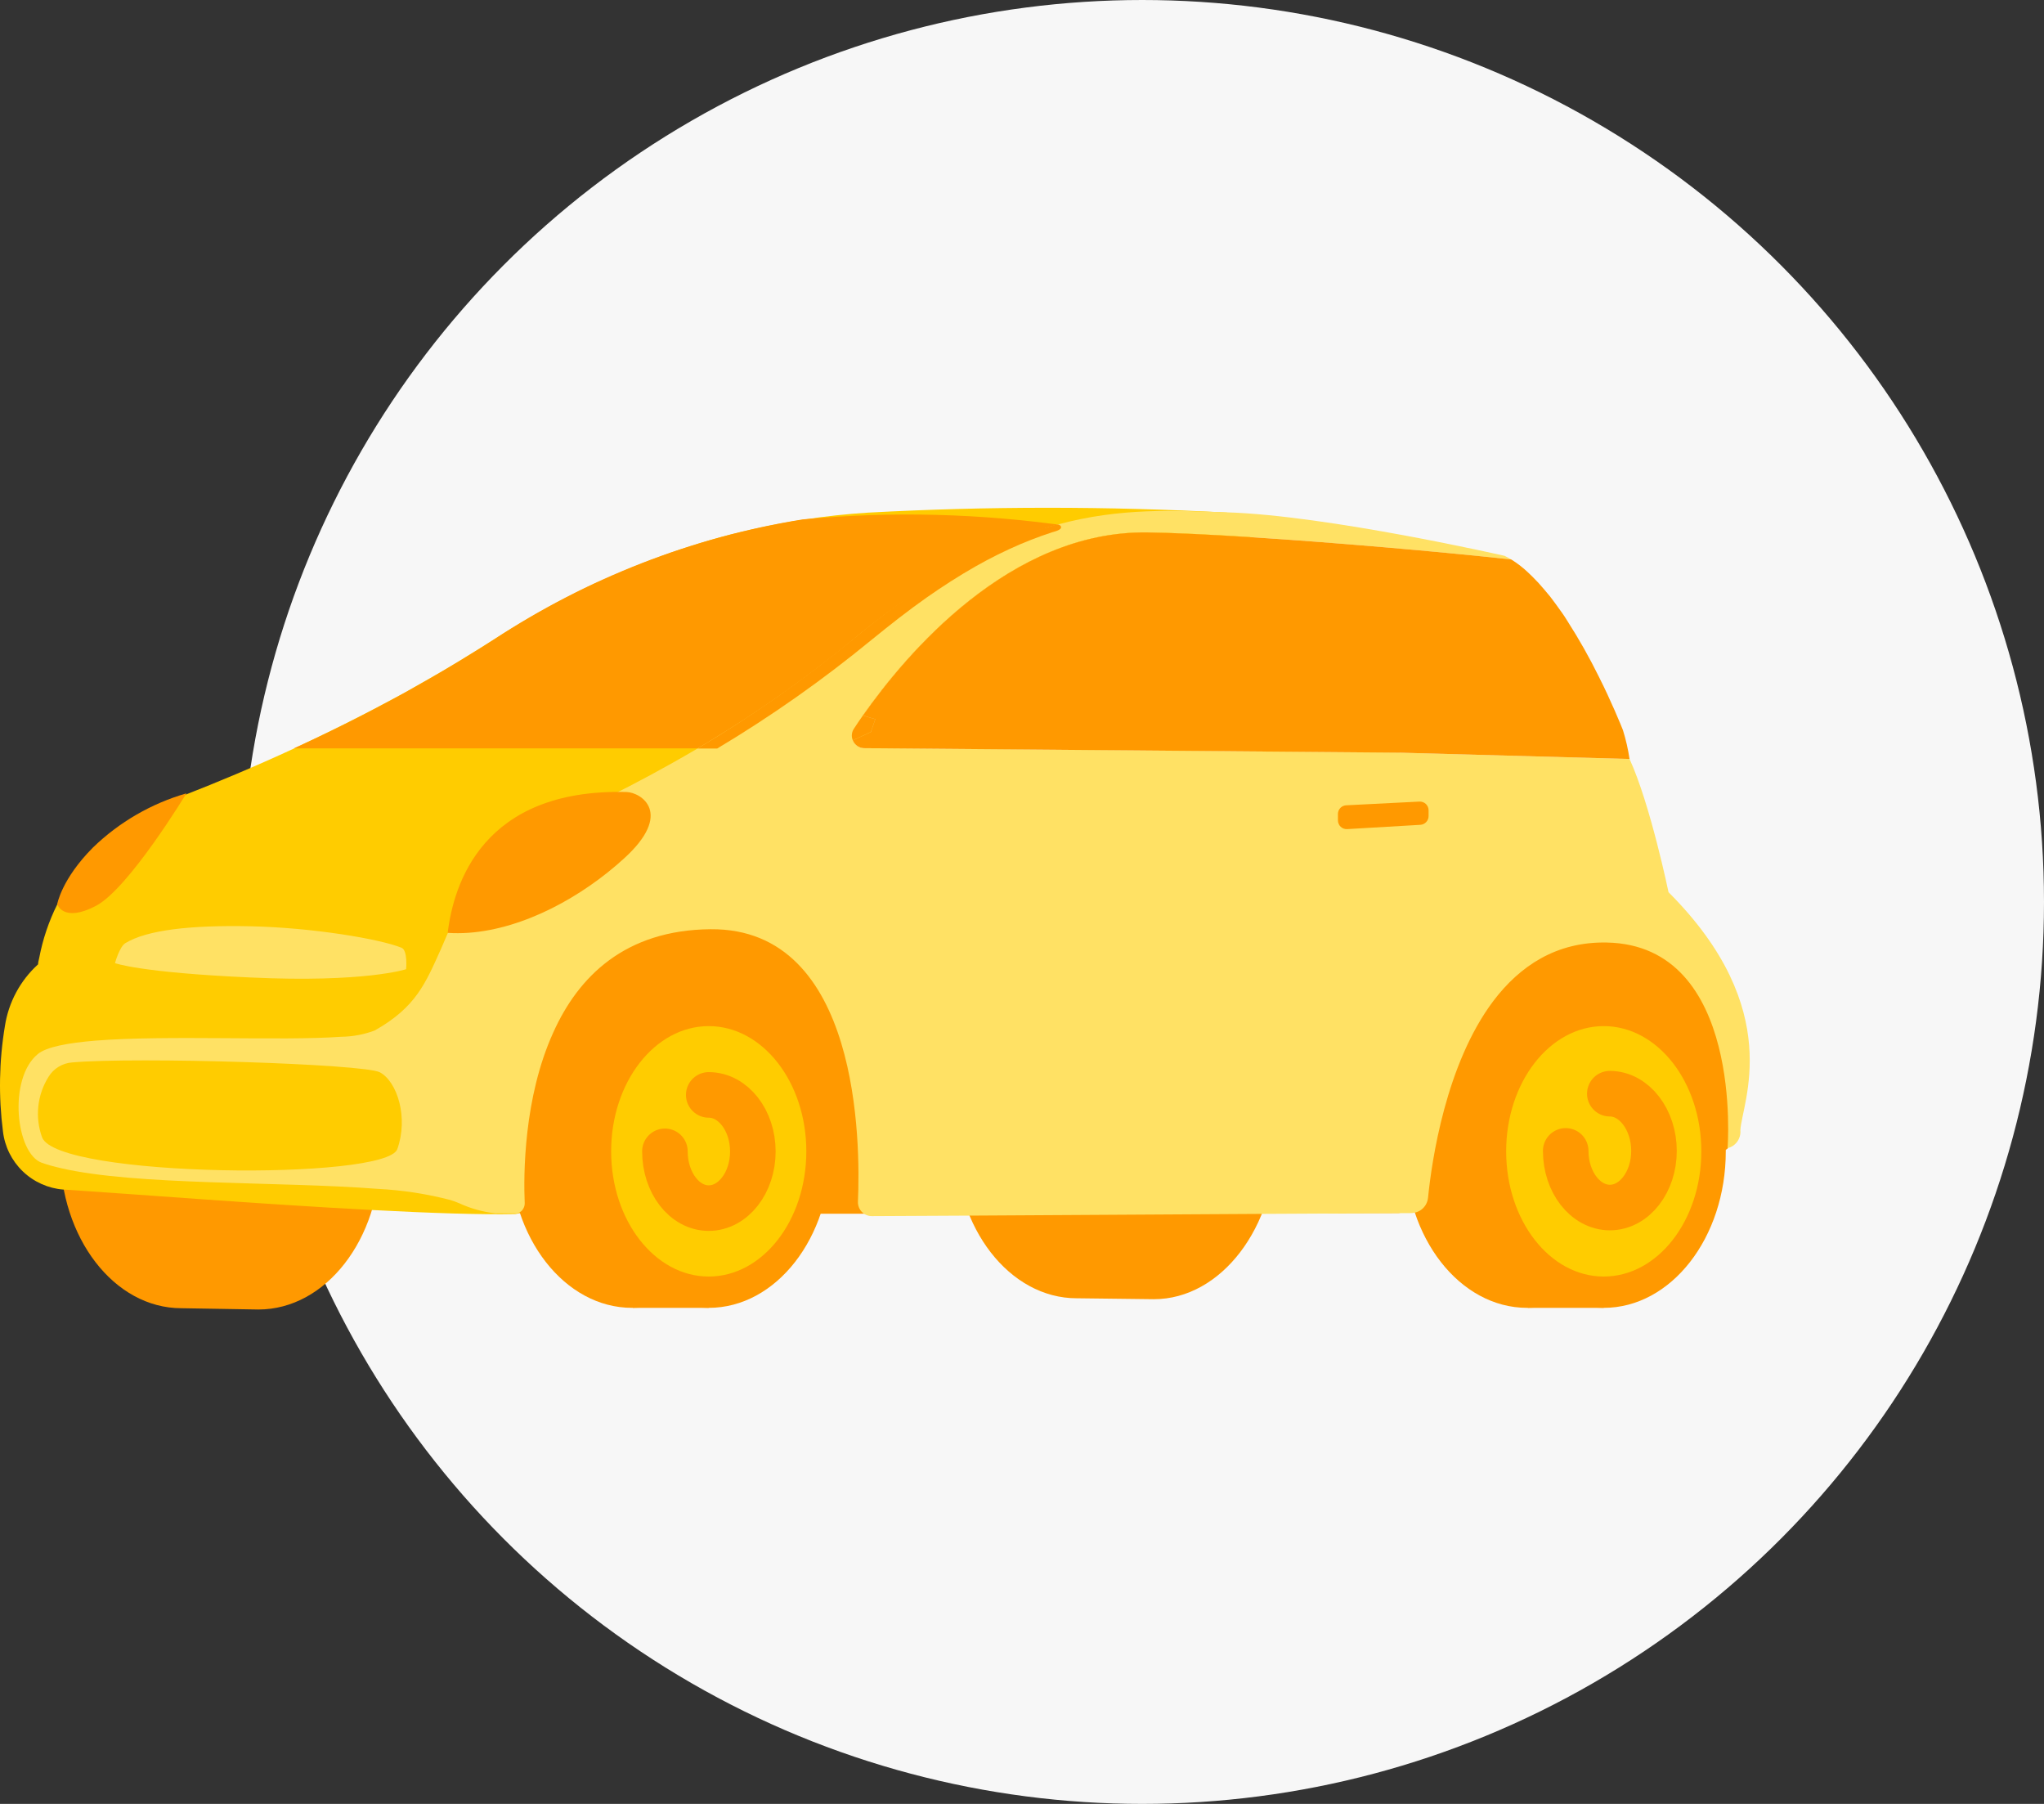 <svg width="153" height="135" viewBox="0 0 153 135" fill="none" xmlns="http://www.w3.org/2000/svg">
<rect x="0" y="0" width="153" height="135" fill="#333333" stroke="none"/>
<circle cx="85.5" cy="67.5" r="67.5" fill="#F7F7F7"/>
<path d="M65.514 53.824L65.215 54.696C64.68 54.638 64.418 54.595 64.418 54.595L64.83 53.626L65.514 53.824Z" fill="#D78C74"/>
<path d="M65.515 53.824L65.215 54.697L65.183 54.782C65.183 54.782 64.53 55.093 63.834 55.403C63.379 55.615 62.912 55.805 62.438 55.97C62.057 56.059 61.701 56.228 61.392 56.466C61.083 56.704 60.828 57.006 60.645 57.351C60.586 57.447 60.431 57.351 60.409 57.26C60.369 57.094 60.363 56.922 60.393 56.755C60.422 56.587 60.486 56.428 60.581 56.286C60.924 55.839 61.342 55.455 61.817 55.151L59.938 54.461C59.938 54.461 57.76 55.242 57.53 54.755C57.504 54.697 57.841 54.488 58.253 54.263C57.76 54.477 57.306 54.616 57.22 54.445L60.356 52.262L64.583 53.546L64.851 53.626L65.515 53.824Z" fill="#D78C74"/>
<path d="M19.364 74.513H13.601V74.454C8.554 74.454 4.503 79.698 4.503 86.163C4.503 92.627 8.533 97.904 13.579 97.904L19.343 98C24.384 98 28.472 92.74 28.472 86.27C28.472 79.8 24.405 74.513 19.364 74.513Z" fill="#FF9900"/>
<path d="M129.507 74.454C128.212 73.079 119.087 66.475 110.177 60.139H33.717V90.717C34.963 90.749 36.178 90.77 37.345 90.781C51.997 90.899 104.676 90.781 104.676 90.781C104.676 90.781 128.072 87.377 129.341 85.927C129.314 85.927 132.123 77.237 129.507 74.454Z" fill="#FF9900"/>
<path d="M121.977 68.637C113.897 64.859 107.33 72.918 104.221 79.554C102.573 83.08 101.176 86.88 100.78 90.792H97.896H94.471H72.504H65.547C66.028 87.404 65.547 83.739 64.921 80.624C63.989 75.963 62.079 70.2 57.718 67.567C57.599 67.497 57.475 67.437 57.348 67.385C56.187 66.619 54.833 66.196 53.442 66.165C51.656 66.145 49.899 66.611 48.358 67.513C47.65 67.729 46.965 68.014 46.314 68.364C43.948 69.659 42.177 71.864 40.962 74.251C40.497 75.014 40.1 75.816 39.774 76.648C38.469 78.788 38.196 81.341 38.34 83.969C38.504 86.034 38.783 88.088 39.175 90.123C39.194 90.243 39.179 90.365 39.132 90.477C39.084 90.588 39.007 90.684 38.907 90.754L38.838 90.786C38.757 90.829 38.667 90.853 38.576 90.856C35.996 90.915 32.154 90.781 27.873 90.556C19.557 90.123 9.721 89.341 4.819 89.026H4.749C3.607 88.938 2.531 88.456 1.705 87.662C0.88 86.869 0.355 85.813 0.222 84.675C-0.116 82.055 -0.068 79.399 0.367 76.792C0.639 75.012 1.516 73.379 2.85 72.169C2.85 72.014 2.903 71.853 2.935 71.692C3.198 70.301 3.652 68.952 4.284 67.684C6.139 64.04 9.285 61.216 13.108 59.764L13.916 59.459C16.164 58.582 18.947 57.431 22.024 56.008C22.866 55.611 23.731 55.198 24.619 54.766C26.187 54.001 27.83 53.161 29.468 52.278C30.003 51.999 30.538 51.71 31.025 51.416C31.704 51.036 32.384 50.651 33.064 50.255L34.027 49.682C34.343 49.489 34.669 49.297 34.985 49.093C35.627 48.708 36.264 48.307 36.906 47.895C37.917 47.247 38.913 46.637 39.908 46.065C41.538 45.133 43.144 44.3 44.724 43.566H44.773L45.73 43.132L46.672 42.731C46.988 42.597 47.298 42.463 47.609 42.34C47.919 42.217 48.23 42.089 48.535 41.976L49.455 41.634C49.76 41.521 50.065 41.409 50.37 41.307C50.675 41.206 50.969 41.099 51.264 41.008C51.558 40.917 51.959 40.783 52.302 40.676L53.04 40.456L53.463 40.333C54.159 40.135 54.844 39.953 55.518 39.798C56.192 39.643 56.861 39.482 57.509 39.354C57.948 39.263 58.381 39.183 58.809 39.108L59.441 38.995L60.072 38.899C61.795 38.632 63.438 38.46 64.979 38.364C73.931 37.879 82.903 37.879 91.854 38.364C92.626 38.775 93.242 39.427 93.609 40.221C90.554 40.023 87.83 39.895 85.866 39.868C75.564 39.729 67.784 49.003 64.578 53.567L64.846 53.648L65.504 53.846L65.204 54.718L65.172 54.803C65.172 54.803 64.519 55.114 63.824 55.424C63.893 55.602 64.016 55.754 64.174 55.859C64.334 55.965 64.521 56.018 64.712 56.013L104.778 56.35L110.129 60.16C114.325 63.12 118.542 66.122 121.977 68.637Z" fill="#FFCC00"/>
<path d="M47.314 97.877C52.359 97.877 56.449 92.632 56.449 86.163C56.449 79.693 52.359 74.448 47.314 74.448C42.269 74.448 38.18 79.693 38.18 86.163C38.18 92.632 42.269 97.877 47.314 97.877Z" fill="#FF9900"/>
<path d="M53.051 74.454H47.368V97.877H53.051V74.454Z" fill="#FF9900"/>
<path d="M53.051 97.877C58.096 97.877 62.186 92.632 62.186 86.163C62.186 79.693 58.096 74.448 53.051 74.448C48.006 74.448 43.916 79.693 43.916 86.163C43.916 92.632 48.006 97.877 53.051 97.877Z" fill="#FF9900"/>
<path d="M53.051 95.533C57.085 95.533 60.356 91.338 60.356 86.163C60.356 80.988 57.085 76.792 53.051 76.792C49.017 76.792 45.746 80.988 45.746 86.163C45.746 91.338 49.017 95.533 53.051 95.533Z" fill="#FFCC00"/>
<path d="M49.771 86.163C49.771 88.501 51.226 90.412 53.051 90.412C54.876 90.412 56.353 88.512 56.353 86.173C56.353 83.835 54.871 81.94 53.051 81.94" stroke="#FF9900" stroke-width="3.41" stroke-linecap="round" stroke-linejoin="round"/>
<path d="M114.314 97.877C119.359 97.877 123.449 92.632 123.449 86.163C123.449 79.693 119.359 74.448 114.314 74.448C109.269 74.448 105.179 79.693 105.179 86.163C105.179 92.632 109.269 97.877 114.314 97.877Z" fill="#FF9900"/>
<path d="M120.045 74.454H114.362V97.877H120.045V74.454Z" fill="#FF9900"/>
<path d="M120.045 97.877C125.09 97.877 129.18 92.632 129.18 86.163C129.18 79.693 125.09 74.448 120.045 74.448C115 74.448 110.911 79.693 110.911 86.163C110.911 92.632 115 97.877 120.045 97.877Z" fill="#FF9900"/>
<path d="M120.045 95.533C124.08 95.533 127.35 91.338 127.35 86.163C127.35 80.988 124.08 76.792 120.045 76.792C116.011 76.792 112.741 80.988 112.741 86.163C112.741 91.338 116.011 95.533 120.045 95.533Z" fill="#FFCC00"/>
<path d="M117.198 86.13C117.198 88.469 118.681 90.369 120.506 90.369C122.33 90.369 123.807 88.469 123.807 86.13C123.807 83.792 122.325 81.849 120.5 81.849" stroke="#FF9900" stroke-width="3.41" stroke-linecap="round" stroke-linejoin="round"/>
<path d="M60.083 38.872C51.813 40.204 43.92 43.277 36.927 47.889C32.15 50.947 27.161 53.66 21.997 56.008H54.485C54.485 56.008 62.55 49.292 67.329 45.931C72.108 42.57 76.383 39.953 80.097 39.386C73.47 38.422 66.751 38.249 60.083 38.872Z" fill="#FF9900"/>
<path d="M86.374 73.469H80.595V73.737C75.548 73.737 71.497 78.981 71.497 85.446C71.497 91.91 75.57 97.16 80.595 97.16H80.627L86.369 97.229C91.415 97.229 95.504 91.819 95.504 85.349C95.504 78.879 91.421 73.469 86.374 73.469Z" fill="#FF9900"/>
<path d="M121.137 53.819L121.303 54.204C121.255 54.092 121.196 53.969 121.137 53.819Z" fill="#FFE164"/>
<path d="M130.272 84.595C130.297 84.895 130.215 85.194 130.039 85.438C129.863 85.682 129.606 85.856 129.314 85.927C129.314 85.927 130.539 70.74 120.281 70.537C116.492 70.456 113.757 72.303 111.788 74.903C108.219 79.634 107.17 86.874 106.892 89.647C106.873 89.815 106.822 89.979 106.74 90.128C106.659 90.276 106.548 90.408 106.415 90.513C106.258 90.635 106.075 90.717 105.88 90.754C105.791 90.776 105.699 90.787 105.607 90.786L94.428 90.845L72.541 90.974L65.29 91.011C65.148 91.016 65.007 90.991 64.875 90.939C64.743 90.886 64.623 90.808 64.523 90.707C64.423 90.607 64.344 90.487 64.292 90.356C64.24 90.224 64.215 90.083 64.219 89.941C64.412 85.553 64.364 69.445 53.19 69.541C46.769 69.595 43.285 73.105 41.417 77.263C39.186 82.16 39.186 87.966 39.277 90.043C39.279 90.179 39.246 90.314 39.18 90.433C39.122 90.55 39.031 90.647 38.918 90.711C38.853 90.756 38.781 90.787 38.704 90.802C38.637 90.813 38.568 90.813 38.501 90.802H37.27H37.072C36.146 90.698 35.243 90.447 34.396 90.058C34.175 89.961 33.948 89.877 33.717 89.807C31.934 89.344 30.108 89.064 28.269 88.972C20.937 88.4 10.17 88.737 4.53 87.415C4.059 87.311 3.595 87.18 3.139 87.024C1.18 86.339 0.586 80.731 2.828 78.885C3.476 78.35 5.065 78.05 7.141 77.879C12.493 77.451 21.114 77.911 25.529 77.59C26.39 77.581 27.243 77.422 28.049 77.119C31.137 75.38 31.854 73.582 33.005 71.024C33.246 70.489 33.454 69.953 33.69 69.456C33.722 69.391 33.743 69.327 33.775 69.263L33.947 68.915C34.185 68.473 34.448 68.044 34.733 67.631L34.91 67.379C36.264 65.427 37.885 63.674 39.726 62.172C39.726 62.172 41.54 61.52 44.473 60.139L44.826 59.968L45.586 59.609C47.48 58.673 49.739 57.468 52.211 56.018L52.339 55.938C52.735 55.703 53.137 55.462 53.538 55.21C56.504 53.397 59.363 51.414 62.1 49.27C62.673 48.826 63.235 48.371 63.797 47.906C64.268 47.515 64.744 47.13 65.226 46.755C70.647 42.511 75.168 40.333 79.139 39.263C83.918 37.968 87.937 38.214 91.865 38.343C99.389 38.578 112.618 41.596 112.618 41.596C112.79 41.678 112.958 41.769 113.121 41.869C107.625 41.275 99.908 40.601 93.62 40.2C90.564 40.002 87.841 39.873 85.877 39.846C75.575 39.707 67.794 48.981 64.589 53.546L64.856 53.626L65.515 53.824L65.215 54.697L65.183 54.782C65.183 54.782 64.53 55.093 63.834 55.403C63.904 55.581 64.026 55.732 64.185 55.838C64.344 55.943 64.532 55.997 64.723 55.992L104.789 56.329L121.977 56.8C123.529 60.176 124.894 66.769 124.894 66.769C133.718 75.594 130.368 82.54 130.272 84.595Z" fill="#FFE164"/>
<path d="M79.171 39.252C78.999 39.272 78.829 39.315 78.668 39.381L77.946 39.573C76.881 39.893 75.835 40.275 74.815 40.719C73.676 41.219 72.565 41.782 71.487 42.404C70.24 43.127 69.03 43.919 67.853 44.754C66.462 45.743 65.113 46.798 63.791 47.884C60.139 50.883 56.266 53.602 52.206 56.018H53.683C57.727 53.601 61.585 50.886 65.226 47.895L65.333 47.809C66.649 46.739 68.008 45.669 69.389 44.7C70.566 43.876 71.781 43.095 73.033 42.383C74.117 41.768 75.233 41.214 76.378 40.724C76.913 40.499 77.448 40.29 77.983 40.098L78.77 39.83C78.925 39.782 79.503 39.659 79.418 39.407C79.359 39.263 79.171 39.252 79.171 39.252Z" fill="#FF9900"/>
<path d="M13.954 59.373C13.954 59.373 9.635 66.512 7.174 67.797C4.712 69.081 4.284 67.663 4.284 67.663C4.284 67.663 4.605 65.79 6.96 63.425C8.925 61.523 11.327 60.133 13.954 59.373Z" fill="#FF9900"/>
<path d="M121.977 56.8L104.789 56.329L64.723 55.992C64.532 55.997 64.344 55.943 64.185 55.838C64.026 55.732 63.904 55.581 63.834 55.403C64.53 55.093 65.183 54.782 65.183 54.782L65.215 54.697L65.515 53.824L64.856 53.626L64.589 53.546C67.8 48.981 75.575 39.707 85.877 39.846C87.841 39.873 90.564 40.002 93.62 40.2C99.908 40.601 107.625 41.27 113.121 41.869C113.578 42.152 114.005 42.482 114.394 42.854C114.496 42.95 114.603 43.047 114.705 43.154L115.17 43.635C115.304 43.78 115.438 43.94 115.572 44.095C115.705 44.251 115.871 44.454 116.021 44.63L116.208 44.877C116.31 45.005 116.401 45.133 116.497 45.267C116.594 45.401 116.786 45.669 116.931 45.872C116.99 45.963 117.049 46.054 117.118 46.145L117.327 46.477C118.185 47.814 118.967 49.199 119.671 50.624L120.035 51.362C120.233 51.775 120.415 52.16 120.57 52.518C120.634 52.663 120.693 52.802 120.757 52.931C120.821 53.059 120.875 53.203 120.934 53.332C120.993 53.46 121.073 53.658 121.132 53.797C121.191 53.947 121.249 54.07 121.298 54.183C121.421 54.477 121.485 54.648 121.485 54.648C121.703 55.352 121.868 56.071 121.977 56.8Z" fill="#FF9900"/>
<path d="M64.856 53.626L65.515 53.824L65.215 54.697L65.183 54.782C65.183 54.782 64.53 55.093 63.834 55.403C63.774 55.262 63.751 55.108 63.766 54.956C63.781 54.803 63.834 54.657 63.92 54.531C64.112 54.236 64.337 53.904 64.589 53.546L64.856 53.626Z" fill="#FF9900"/>
<path d="M33.963 69.097C33.963 69.097 33.037 59.497 43.772 59.497C55.122 59.497 42.124 69.584 33.963 69.097Z" fill="#FFCC00"/>
<path d="M35.06 69.809C39.293 69.504 43.622 67.058 46.678 64.275C50.461 60.861 47.989 59.299 46.892 59.272C36.082 58.999 33.941 66.229 33.513 69.814C34.028 69.846 34.545 69.844 35.06 69.809Z" fill="#FF9900"/>
<path d="M5.397 79.511C5.04 79.537 4.694 79.647 4.387 79.834C4.081 80.02 3.824 80.276 3.636 80.581C3.216 81.25 2.953 82.006 2.869 82.791C2.784 83.577 2.88 84.371 3.149 85.114C4.284 88.137 28.9 88.357 29.74 85.997C30.581 83.637 29.74 80.951 28.435 80.249C27.263 79.618 10.208 79.083 5.397 79.511Z" fill="#FFCC00"/>
<path d="M8.608 72.078C8.608 72.078 8.94 70.847 9.389 70.579C10.995 69.606 14.205 69.22 18.818 69.322C23.356 69.424 28.408 70.258 30.056 70.927C30.532 71.12 30.399 72.533 30.399 72.533C30.399 72.533 27.311 73.555 18.754 73.153C10.449 72.784 8.608 72.078 8.608 72.078Z" fill="#FFE164"/>
<path d="M100.764 60.267L106.244 59.989C106.333 59.984 106.422 59.997 106.505 60.028C106.589 60.058 106.666 60.105 106.73 60.166C106.795 60.228 106.846 60.301 106.881 60.383C106.917 60.465 106.935 60.553 106.934 60.642V61.075C106.933 61.242 106.869 61.402 106.755 61.523C106.641 61.644 106.485 61.717 106.319 61.728L100.839 62.049C100.75 62.054 100.661 62.041 100.578 62.011C100.494 61.98 100.418 61.933 100.353 61.872C100.288 61.811 100.237 61.737 100.202 61.655C100.167 61.574 100.149 61.485 100.149 61.396V60.904C100.151 60.74 100.216 60.582 100.331 60.464C100.445 60.346 100.6 60.275 100.764 60.267Z" fill="#FF9900"/>
</svg>

